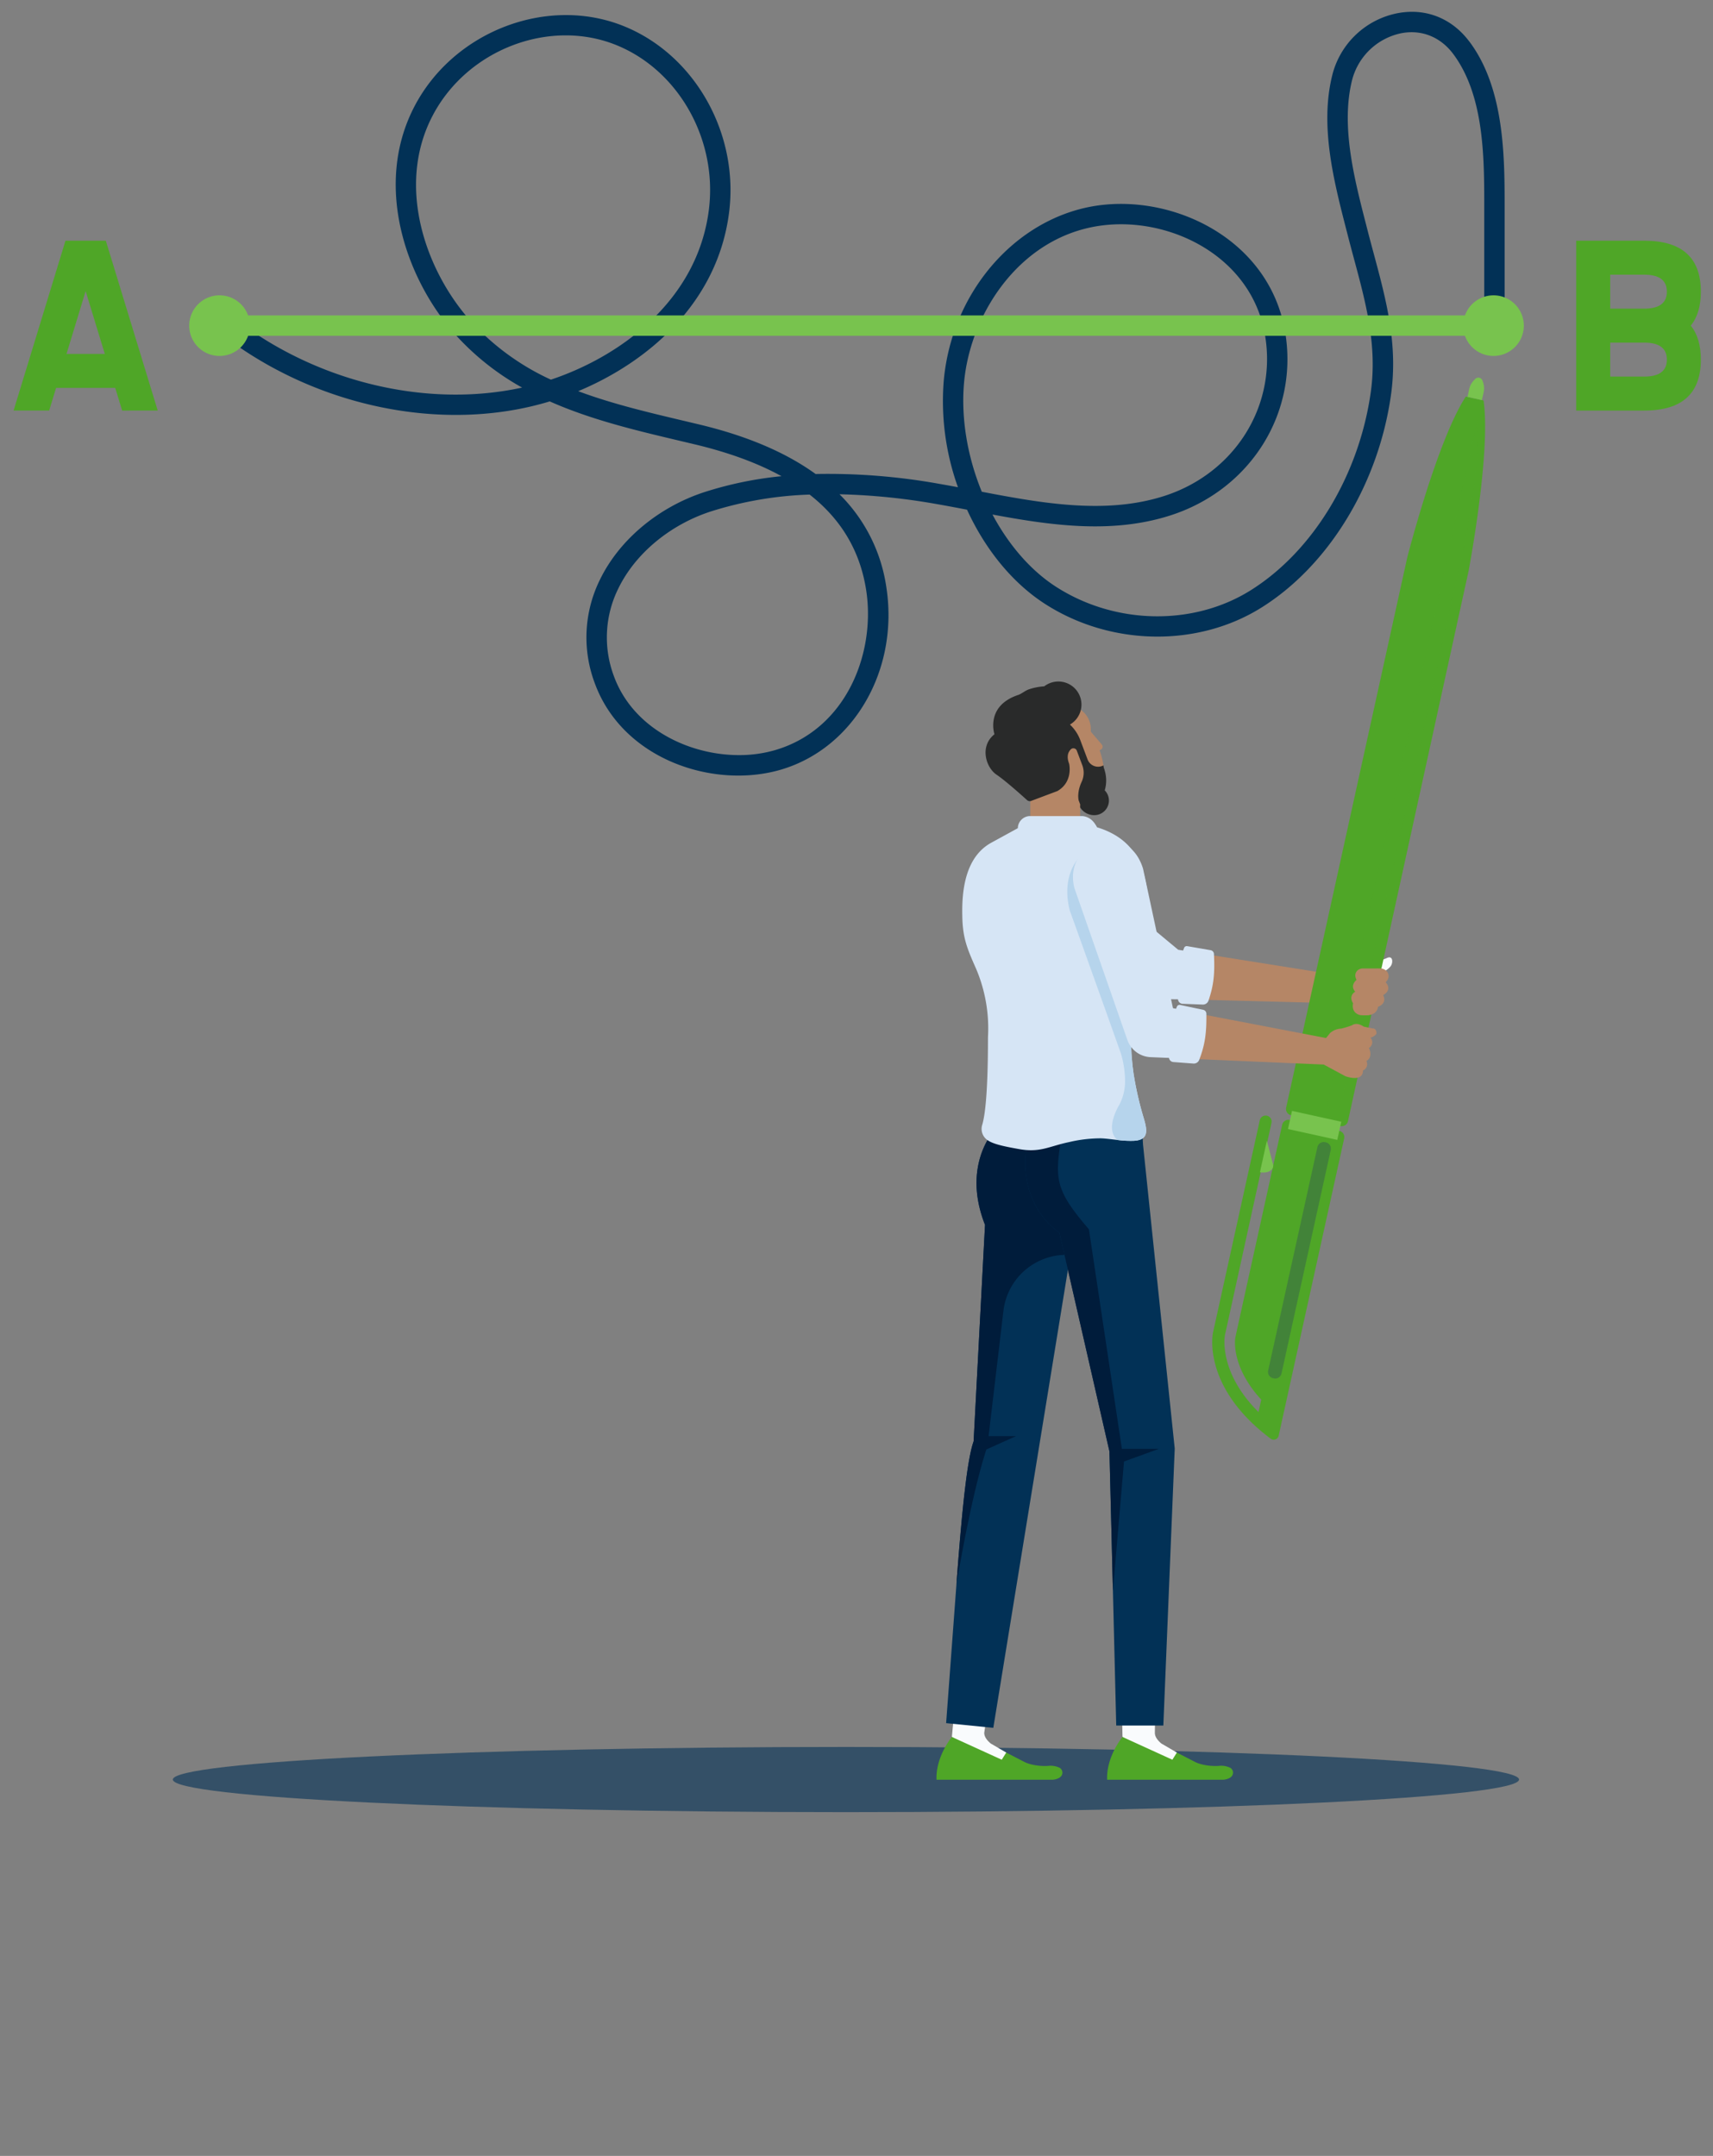 <svg xmlns="http://www.w3.org/2000/svg" xmlns:xlink="http://www.w3.org/1999/xlink" width="742" height="934" viewBox="0 0 742 934">
  <rect x="0" y="0" width="742" height="934" fill="#808080" stroke="none"/>
  <defs>
    <clipPath id="clip-path">
      <rect id="Rectangle_2691" data-name="Rectangle 2691" width="742" height="934" transform="translate(949 4445)" fill="#fff" stroke="#707070" stroke-width="1"/>
    </clipPath>
    <clipPath id="clip-path-2">
      <rect id="Rectangle_1614" data-name="Rectangle 1614" width="1036" height="1036" transform="translate(0 0)" fill="none"/>
    </clipPath>
    <clipPath id="clip-path-4">
      <rect id="Rectangle_1609" data-name="Rectangle 1609" width="583.13" height="28.239" fill="#023156"/>
    </clipPath>
    <clipPath id="clip-path-5">
      <rect id="Rectangle_1610" data-name="Rectangle 1610" width="65.166" height="298.66" fill="none"/>
    </clipPath>
    <clipPath id="clip-path-6">
      <rect id="Rectangle_1611" data-name="Rectangle 1611" width="27.231" height="102.456" fill="none"/>
    </clipPath>
  </defs>
  <g id="Mask_Group_32" data-name="Mask Group 32" transform="translate(-949 -4445)" clip-path="url(#clip-path)">
    <g id="complex" transform="translate(803.432 4313.896)">
      <g id="Group_2525" data-name="Group 2525" transform="translate(0.568 0.104)" clip-path="url(#clip-path-2)">
        <g id="Group_2524" data-name="Group 2524" transform="translate(0)">
          <g id="Group_2523" data-name="Group 2523" clip-path="url(#clip-path-2)">
            <path id="Path_14026" data-name="Path 14026" d="M1051.366,302.089c15.206,20.348,15.206,50.071,15.206,71.774v50.2h-8.825v-50.2c0-21.606,0-48.494-13.452-66.494-5.576-7.452-13.869-10.7-22.657-8.939a27.812,27.812,0,0,0-21.112,20.158c-4.987,19.824.869,42.615,6.043,62.723l.56,2.194c.884,3.452,1.8,6.856,2.709,10.236,5.454,20.28,10.607,39.437,7.5,61.4-5.447,38.6-26.984,73.91-56.217,92.151-27.68,17.27-65.321,16.592-93.691-1.7-14.228-9.176-25.941-23.8-33.724-40.783-4.6-.88-9.155-1.745-13.654-2.521a275.427,275.427,0,0,0-41.585-4.159,70.85,70.85,0,0,1,20.243,39.951c5.684,35.892-13.912,70-45.588,79.348-29.2,8.594-68.6-4.389-80.67-37.476a56.355,56.355,0,0,1,2.278-44.874c8.343-17.17,25.209-31.317,45.107-37.846a159.713,159.713,0,0,1,33.515-6.931q-15.532-8.538-37.655-13.812L709.42,475c-19.065-4.515-38.488-9.112-56.461-17.1-46.443,14.114-102.824,2.219-143.792-30.383l5.5-6.9c36.024,28.666,84.508,40.446,126.316,31.295a112.555,112.555,0,0,1-28.334-22.328c-21.486-23.556-36.39-64.717-18.324-99.427,17.052-32.775,57.948-48.34,91.14-34.653,30.462,12.545,49.469,46.383,45.186,80.458-4.944,39.311-35.183,64.925-65.364,77.505,14.552,5.459,30.153,9.151,46.163,12.939l6.3,1.5q30.99,7.412,50.374,21.448a271.7,271.7,0,0,1,53.435,4.238q4.075.705,8.214,1.487a110.456,110.456,0,0,1-6.166-45.92c3.507-40.334,33.652-73.228,70.121-76.518,32.934-3.013,71.063,16.7,77.7,54.772,6.159,35.3-14.911,68.958-50.1,80.027-25.05,7.887-51.107,4.22-76.6-.531,6.963,13.037,16.427,24.145,27.479,31.266,25.561,16.477,59.4,17.131,84.234,1.638,27.07-16.9,47.054-49.816,52.149-85.9,2.846-20.18-2.077-38.489-7.294-57.875-.913-3.411-1.839-6.852-2.731-10.336l-.56-2.187c-5.433-21.128-11.591-45.072-6.058-67.072a36.317,36.317,0,0,1,27.939-26.662,33.5,33.5,0,0,1,6.546-.661c9.766,0,18.619,4.536,24.921,12.976M721.887,374.861c3.8-30.2-12.935-60.141-39.782-71.2-29.053-11.967-64.94,1.734-79.944,30.566-16.111,30.958-2.472,68.046,17.017,89.407a107.477,107.477,0,0,0,34.277,24.845c30.325-10.106,63.51-34.434,68.432-73.619m196.8,124.158c30.907-9.725,49.433-39.2,44.05-70.093-5.77-33.058-39.257-50.125-68.217-47.5-36.764,3.315-59.443,37.76-62.116,68.487-1.358,15.666,1.588,32.225,7.7,47.13,26.4,5.046,53.55,9.844,78.586,1.972M750.624,608.957c31.259-9.219,43.612-42.69,39.365-69.5-2.659-16.772-10.743-30.44-24.461-41.19a158.911,158.911,0,0,0-42.929,7.352c-17.678,5.8-32.6,18.251-39.926,33.313a47.728,47.728,0,0,0-1.926,37.993c8.192,22.457,32.186,34.208,54.183,34.208a55.633,55.633,0,0,0,15.694-2.177" transform="translate(-269.832 -153.003)" fill="#023156"/>
            <path id="Path_14027" data-name="Path 14027" d="M365.45,563.376H339.828l-2.994,9.813H321.421L343.9,499.6h17.474l22.481,73.594H368.444Zm-21.106-14.719h16.591l-8.3-27.23Z" transform="translate(-170.538 -264.322)" fill="#4fa627"/>
            <path id="Path_14028" data-name="Path 14028" d="M1787.574,499.6q24.543,0,24.542,22.078,0,9.322-4.368,14.719,4.369,5.4,4.368,14.719,0,22.078-24.542,22.078h-29.451V499.6Zm-14.726,29.437h14.726q9.817,0,9.817-7.359t-9.817-7.359h-14.726Zm14.726,14.719h-14.726V558.47h14.726q9.817,0,9.817-7.359t-9.817-7.36" transform="translate(-930.374 -264.322)" fill="#4fa627"/>
            <path id="Path_14029" data-name="Path 14029" d="M509.171,562.966a13.131,13.131,0,1,1-13.131-13.125,13.128,13.128,0,0,1,13.131,13.125" transform="translate(-255.946 -290.896)" fill="#78c34e"/>
            <path id="Path_14030" data-name="Path 14030" d="M1680.474,562.966a13.13,13.13,0,1,1-13.131-13.125,13.128,13.128,0,0,1,13.131,13.125" transform="translate(-875.418 -290.896)" fill="#78c34e"/>
            <rect id="Rectangle_1608" data-name="Rectangle 1608" width="550.24" height="8.827" transform="translate(245.363 267.656)" fill="#78c34e"/>
            <g id="Group_2516" data-name="Group 2516" transform="translate(219.861 887.823)" opacity="0.6" style="mix-blend-mode: multiply;isolation: isolate">
              <g id="Group_2515" data-name="Group 2515">
                <g id="Group_2514" data-name="Group 2514" clip-path="url(#clip-path-4)">
                  <path id="Path_14031" data-name="Path 14031" d="M467.832,1898.8c0,7.8,130.538,14.12,291.565,14.12s291.565-6.322,291.565-14.12-130.538-14.119-291.565-14.119S467.832,1891,467.832,1898.8" transform="translate(-467.832 -1884.683)" fill="#023156"/>
                </g>
              </g>
            </g>
            <path id="Path_14032" data-name="Path 14032" d="M1200.922,1826.123c-1.578-1.323-2.81-2.894-2.81-4.579l6.319-43.391-16.008-1.361-4.325,46.491,20.547,12.875h6.871l-3.866-6.111Z" transform="translate(-626.786 -939.799)" fill="#f9fbfd"/>
            <path id="Path_14033" data-name="Path 14033" d="M1219.076,1887.946c-3.2.406-8.191-.164-11.056-1.644l-7.864-4.06-1.942,3.106-21.61-9.865s-7.046,8.448-6.657,18.544h50.271s2.594-.123,3.748-1.583a2.423,2.423,0,0,0-1.088-3.784,9.565,9.565,0,0,0-3.8-.714" transform="translate(-619.294 -991.994)" fill="#4fa627"/>
            <path id="Path_14034" data-name="Path 14034" d="M1246.719,1050.214c.038,0,55.388,46.036,55.388,46.036l5.263.868-2.3,20.621-7.615-.06a5.008,5.008,0,0,1-2.194-.571l-66-41.151c-17.037-12.26-1.727-38.127,17.459-25.743" transform="translate(-646.774 -553.799)" fill="#d6e5f5"/>
            <path id="Path_14035" data-name="Path 14035" d="M1474.046,1165.106l-.01,10.93-75.6-1.968,2.3-20.621Z" transform="translate(-740.146 -610.127)" fill="#b58666"/>
            <path id="Path_14036" data-name="Path 14036" d="M1404.565,1171.888a2.519,2.519,0,0,1-2.478,1.7l-8.747-.332a2.056,2.056,0,0,1-1.957-1.754c-1.353-9.087-.366-14.481,2.61-22.441a1.221,1.221,0,0,1,1.35-.776l10.145,1.747a1.741,1.741,0,0,1,1.444,1.633c.4,8.157-.009,13.329-2.366,20.222" transform="translate(-736.099 -607.389)" fill="#d6e5f5"/>
            <path id="Path_14037" data-name="Path 14037" d="M1537.023,1162.233s6.979-1.984,12.532-1.806a18.3,18.3,0,0,0,9.559-1.51c2.832-1.4,2.823,2.243,1.607,3.642-2.081,2.473-5.006,3.045-7.981,3.478,0,0-.639.54-1.633,1.36,0,0-11.058,4.025-14.085-5.164" transform="translate(-813.44 -612.855)" fill="#f9fbfd"/>
            <path id="Path_14038" data-name="Path 14038" d="M1448.783,1444.034a2.191,2.191,0,0,0,3.456-1.283l28.372-128.793a2.779,2.779,0,0,0-2.117-3.312l-21.424-4.715a2.78,2.78,0,0,0-3.313,2.116l-.392,1.778-19.892,90.3c-.091.482-2.133,12.43,11.217,26.984l-1.185,5.377c-17.3-17.219-14.667-32.62-14.54-33.287l20.179-92.051a2.6,2.6,0,0,0-5.078-1.115l-20.279,92.073s-5.138,23.323,25,45.926" transform="translate(-753.375 -689.749)" fill="#4fa627"/>
            <path id="Path_14039" data-name="Path 14039" d="M1502.373,956.215l3.558.783,8.892,1.957a2.78,2.78,0,0,0,3.314-2.119l52.241-238.3s9.779-51.427,6.491-73.935l-2.06-.453-3.558-.783-2.06-.454c-12.442,19.047-25.385,69.776-25.385,69.776L1491.36,950.946a2.779,2.779,0,0,0,2.118,3.311Z" transform="translate(-789.255 -340.118)" fill="#4fa627"/>
            <path id="Path_14040" data-name="Path 14040" d="M1658.913,630.462a7.857,7.857,0,0,1,2-3.743l.569-.594a1.9,1.9,0,0,1,3.169.7l.267.778a7.853,7.853,0,0,1,.24,4.235l-.753,3.42-6.242-1.374Z" transform="translate(-877.506 -330.93)" fill="#78c34e"/>
            <g id="Group_2519" data-name="Group 2519" transform="translate(719.94 312.936)" opacity="0.3" style="mix-blend-mode: screen;isolation: isolate">
              <g id="Group_2518" data-name="Group 2518">
                <g id="Group_2517" data-name="Group 2517" clip-path="url(#clip-path-5)">
                  <path id="Path_14041" data-name="Path 14041" d="M1531.821,963.034a2.781,2.781,0,0,0,3.314-2.117l51.8-235.309s8.564-35.012,7.421-61.17L1529.36,959.647a2.779,2.779,0,0,0,2.117,3.312Z" transform="translate(-1529.293 -664.439)" fill="#4fa627"/>
                </g>
              </g>
            </g>
            <path id="Path_14042" data-name="Path 14042" d="M1470.344,1327.206l2.65,10.186a2.488,2.488,0,0,1-.741,2.482c-.807.745-2.275,1.385-4.92,1Z" transform="translate(-776.582 -702.025)" fill="#78c34e"/>
            <g id="Group_2522" data-name="Group 2522" transform="translate(694.254 625.756)" opacity="0.3" style="mix-blend-mode: screen;isolation: isolate">
              <g id="Group_2521" data-name="Group 2521">
                <g id="Group_2520" data-name="Group 2520" clip-path="url(#clip-path-6)">
                  <path id="Path_14043" data-name="Path 14043" d="M1499.475,1328.491a2.781,2.781,0,0,0-3.313,2.116l-21.329,96.821a2.779,2.779,0,0,0,2.118,3.312l.343.076a2.781,2.781,0,0,0,3.313-2.117l21.329-96.82a2.78,2.78,0,0,0-2.118-3.312Z" transform="translate(-1474.769 -1328.426)" fill="#243066"/>
                </g>
              </g>
            </g>
            <rect id="Rectangle_1612" data-name="Rectangle 1612" width="8.05" height="21.86" transform="translate(702.904 620.127) rotate(-77.577)" fill="#78c34e"/>
            <path id="Path_14044" data-name="Path 14044" d="M1240.68,1317.039l-5.709,32.157-2.352,13.11-33.364,204.874-20.435-2.043c1.234-16.348,3.226-43.472,4.461-60.091,2.121-28.494,4.4-53.556,7.445-62l4.938-93.772c-7.522-19.125-1.813-32.311,2.006-38.249l.309-6.17.269-4.858Z" transform="translate(-623.995 -687.634)" fill="#023156"/>
            <path id="Path_14045" data-name="Path 14045" d="M1239.978,1354.65l-2.353,13.109a27.452,27.452,0,0,0-28.97,24.176l-6.443,54.328h11.882l-12.846,5.783c-5.708,17.621-10.723,45.343-12.961,58.453,2.121-28.494,4.4-53.557,7.445-62l4.938-93.772c-7.522-19.125-1.813-32.311,2.006-38.249l.309-6.17,34.254,11.606Z" transform="translate(-629.003 -693.088)" fill="#001c3b"/>
            <path id="Path_14046" data-name="Path 14046" d="M1356.724,1825.072c-1.578-1.323-2.81-2.895-2.81-4.579l.67-45.544-15.637-.145.953,47.427,20.546,12.875h6.871l-3.867-6.11Z" transform="translate(-708.682 -938.748)" fill="#f9fbfd"/>
            <path id="Path_14047" data-name="Path 14047" d="M1375.949,1887.946c-3.2.406-8.192-.164-11.056-1.644l-7.864-4.06-1.942,3.106-21.609-9.865s-7.046,8.448-6.657,18.544h50.27s2.594-.123,3.748-1.583a2.423,2.423,0,0,0-1.087-3.784,9.569,9.569,0,0,0-3.8-.714" transform="translate(-702.261 -991.994)" fill="#4fa627"/>
            <path id="Path_14048" data-name="Path 14048" d="M1316.326,1455.266l-4.932,119.99h-20.41l-1.428-58.311-1.5-60.435-21.643-94.66c-21.022-15.373-14.356-43.266-11.609-43.3l12.854-.4,34.57-.988c.147,2.123.367,6.442.367,6.442Z" transform="translate(-662.483 -696.71)" fill="#023156"/>
            <path id="Path_14049" data-name="Path 14049" d="M1309.478,1456.485l-15.124,5.491-4.8,56.078-1.5-60.434-21.643-94.66c-21.022-15.374-14.356-43.266-11.609-43.3l12.854-.4c-3.516,20.1-3.516,24.672,11.5,42.132l14.282,95.1Z" transform="translate(-662.483 -697.819)" fill="#001c3b"/>
            <path id="Path_14050" data-name="Path 14050" d="M1288.126,959.755l-.04-5-.042-2.55c-.066-.374-.095-.717-.157-1.056a38.173,38.173,0,0,0-1.678-6.559l.511-.255a1.429,1.429,0,0,0,.45-2.209l-4.443-5.2a1.393,1.393,0,0,1-.334-.914,10.208,10.208,0,0,0-6.242-9.968l-.8,2.106c-.283-.26-.578-.551-.849-.788a34.029,34.029,0,0,0-5.112-3.747L1256.96,938.42l-.355,13.452-.421,14.768,0,.034,0,9.988,21.612,3.347V969.088Z" transform="translate(-664.911 -488.573)" fill="#b58666"/>
            <path id="Path_14051" data-name="Path 14051" d="M1266.7,952.079a15.076,15.076,0,0,0,.069-8.328,13.912,13.912,0,0,0-.466-1.445c-.066-.374-.095-.717-.157-1.056a4.881,4.881,0,0,1-6.885-2.574l-3.01-7.984a17.929,17.929,0,0,0-4.628-7.119,10,10,0,1,0-11.128-16.564,26.312,26.312,0,0,0-6.525,1.258c-1.714.558-3.153,1.92-4.73,2.466-14.407,4.8-10.307,17.046-10.307,17.046-6.54,5.171-3.734,14.356.879,17.489,3.841,2.577,10.9,8.921,13.249,11.036a1.818,1.818,0,0,0,1.382.436,1.69,1.69,0,0,0,.406-.1l11.344-4.262c6.98-4.034,5.082-11.846,5.082-11.846-1.281-3.343-.3-5.22.786-6.277a1.561,1.561,0,0,1,1.419-.36,1.531,1.531,0,0,1,1.118.976l2.4,6.355a9.327,9.327,0,0,1-.268,7.1c-2.229,4.707-1.325,8.081-1.325,8.081l.665,1.77c.069.252-.111.484-.013.72v.585a7.171,7.171,0,0,0,6.645,3.318,6.34,6.34,0,0,0,5.791-6.847,6.277,6.277,0,0,0-1.791-3.867" transform="translate(-643.175 -478.673)" fill="#292a2a"/>
            <path id="Path_14052" data-name="Path 14052" d="M1244.788,1033.455v.848c.005,1.959,34.5,1.328,34.236-.869l-.014-.041c-.809-1.379-2.322-4.2-6.047-4.69-.042-.011-.07-.011-.112-.021h-23.013a5.37,5.37,0,0,0-5.05,4.773" transform="translate(-658.884 -544.143)" fill="#d6e5f5"/>
            <path id="Path_14053" data-name="Path 14053" d="M1272.163,1162.337c1.6,5.3,2.474,9.731-4.269,10.05a42.934,42.934,0,0,1-7.022-.359c-2.474-.279-4.987-.638-7.222-.718a60.147,60.147,0,0,0-13.605,1.6c-8.858,1.835-12.609,4.706-21.745,3.071-6.543-1.157-11.052-2.114-13.526-3.749a5.9,5.9,0,0,1-2.514-6.7c2.713-8.893,2.473-35.493,2.514-38.125a66.084,66.084,0,0,0-5.027-29.272c-3.95-8.974-5.985-13.481-6.1-23.49-.239-11.008,1.4-25.325,12.608-31.426l11.651-6.381.439-.04c4.908-2.153,10.414-2.114,17.276-2.273.44-.039.838-.039,1.277-.039a28.36,28.36,0,0,1,4.508,0c11.571,1.236,22.263,5.1,27.85,14.955a23.663,23.663,0,0,1,2.673,6.221c4.628,15.314,1.4,29.153-1.636,43.749-.2.958-.359,1.875-.559,2.792-.4,1.954-.758,4.028-1.117,6.022,0,.12-.04.239-.04.358-.04.12-.04.24-.08.36a119.577,119.577,0,0,0-1.675,23.131,3.409,3.409,0,0,0,.04.638c.04,1.356.12,2.672.239,3.988.16,2.074.4,4.108.679,6.141.08.678.2,1.356.319,2.034a143.581,143.581,0,0,0,4.07,17.468" transform="translate(-631.823 -547.161)" fill="#d6e5f5"/>
            <path id="Path_14054" data-name="Path 14054" d="M1323.252,1179.055a143.65,143.65,0,0,1-4.069-17.468c-.12-.678-.239-1.356-.319-2.034-.28-2.034-.519-4.068-.679-6.142-.119-1.316-.2-2.631-.239-3.988h0c-.008-.214-.033-.423-.039-.638a119.561,119.561,0,0,1,1.675-23.131c.04-.12.04-.24.08-.359l-1.4-11.365L1295.77,1066s-8.48,7.538-4.476,23.32c0,0,16.254,45.228,22.143,61.953a42.25,42.25,0,0,1,1.8,12.068,21.782,21.782,0,0,1-2.513,10.209s-6.544,10.449-.758,15.195a42.965,42.965,0,0,0,7.022.359c6.743-.319,5.865-4.746,4.269-10.05" transform="translate(-682.911 -563.879)" fill="#b6d4ec"/>
            <path id="Path_14055" data-name="Path 14055" d="M1338.759,1123.73l-12.958-60.417c-6.67-21.752-34.872-11.809-29.727,8.419l22.924,65.75a11.164,11.164,0,0,0,10.078,7.478l14.333.6.652.028,2.807-20.064Z" transform="translate(-685.679 -555.974)" fill="#d6e5f5"/>
            <path id="Path_14056" data-name="Path 14056" d="M1398.63,1229.183l2.807-20.064,58.2,11.147,1.712-2.117a7.647,7.647,0,0,1,4.825-1.957,40.735,40.735,0,0,0,4.722-1.441s1.8-1.632,5.075.585l3.808.774s1.828-.242,1.685,2.358a4.857,4.857,0,0,1-2.6,1.659,2.88,2.88,0,0,1-.667,4.463s2.048,3.759-1.082,5.646a2.923,2.923,0,0,1-1.477,4.069c0,3.9-4.024,3.733-7.622,2.515l-9.379-5.06Z" transform="translate(-740.247 -639.571)" fill="#b58666"/>
            <path id="Path_14057" data-name="Path 14057" d="M1396.424,1226.12a2.506,2.506,0,0,1-2.525,1.6l-8.679-.653a2.044,2.044,0,0,1-1.879-1.816c-1.008-9.078.173-14.4,3.424-22.2a1.214,1.214,0,0,1,1.37-.721l10.015,2.111a1.731,1.731,0,0,1,1.375,1.675c.094,8.12-.5,13.243-3.1,20" transform="translate(-731.976 -635.967)" fill="#d6e5f5"/>
            <path id="Path_14058" data-name="Path 14058" d="M1567.152,1173.614c-.107.172-.841,1.243-.94,1.166.1.078,3.162,3.152-1.065,5.577,0,0,2.054,3.413-2.223,5.063-.3,2.16-1.814,3.4-4.219,3.646a20.518,20.518,0,0,1-3.517-.047c-2.35-.58-3.612-2.395-3.07-5.1-2.109-3.526.949-5.032.949-5.032-2.5-2.779.549-5.094.578-5.169-.078.1-.441-.964-.461-1.139a2.938,2.938,0,0,1,1.1-3.1,3.588,3.588,0,0,1,2.382-.667c1.647.031,5.421-.04,7.429,0,2.539.188,4.207,2.49,3.055,4.8" transform="translate(-821.031 -618.251)" fill="#b58666"/>
          </g>
        </g>
      </g>
    </g>
  </g>
</svg>